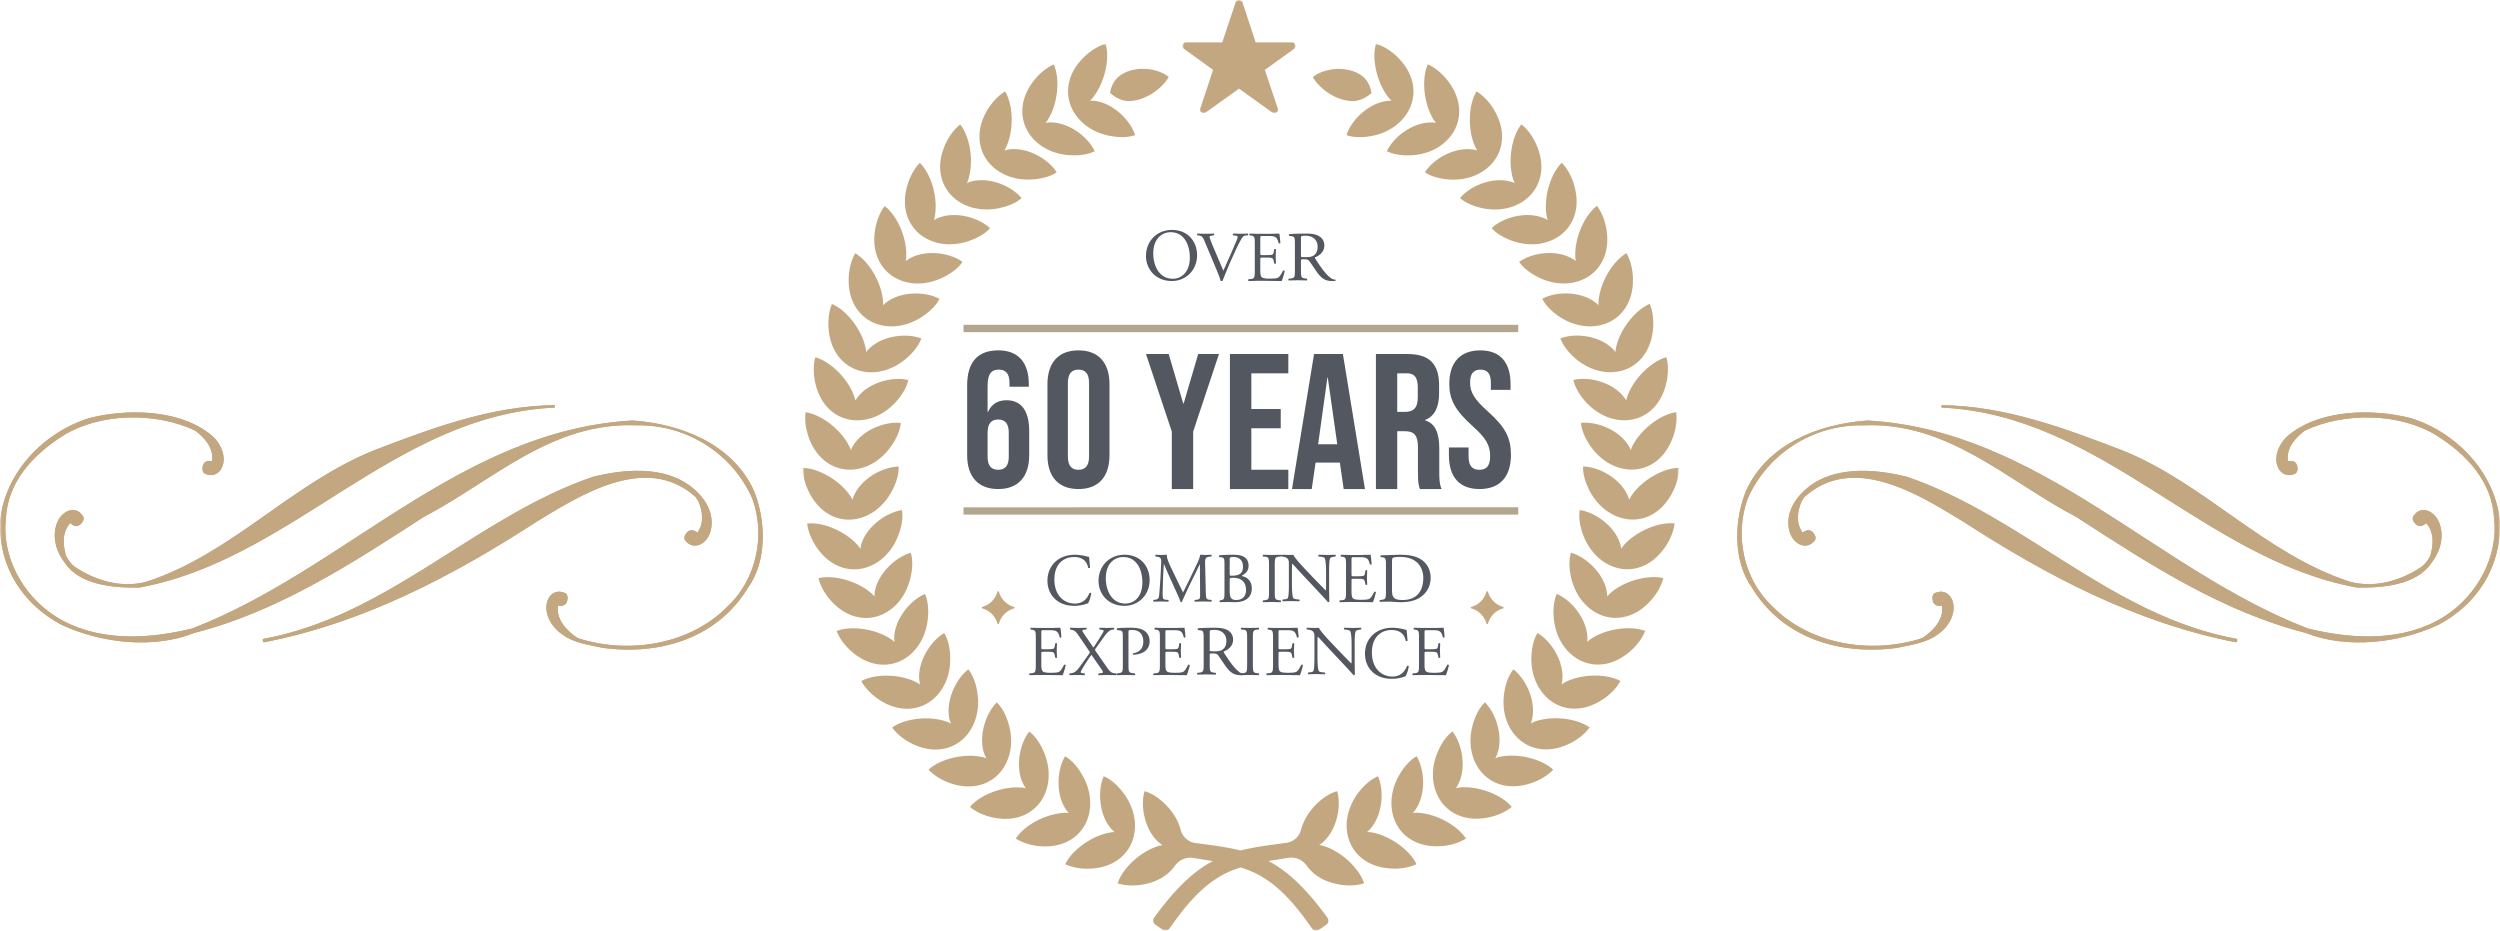 <?xml version="1.0" encoding="UTF-8"?>
<svg xmlns="http://www.w3.org/2000/svg" xmlns:xlink="http://www.w3.org/1999/xlink" xmlns:v="https://vecta.io/nano" width="685" height="255">
  <style><![CDATA[.B{mask:url(#F)}.C{fill:#c3a780}]]></style>
  <defs>
    <path id="A" d="M0 0h240v243H0z"></path>
    <path id="B" d="M0 0h31v31H0z"></path>
    <path id="C" d="M0 255h685V0H0z"></path>
  </defs>
  <g fill="none" fill-rule="evenodd">
    <g transform="translate(220 12)">
      <mask id="D" fill="#fff">
        <use xlink:href="#A"></use>
      </mask>
      <path d="M139.707 9.143c2.145 3.597 6.865 6.627 11.076 6.54 1.809-.051 3.548-.899 5.013-2.201-.305-1.952-1.233-3.747-2.82-4.848-3.736-2.629-10.056-2.142-13.269.51m-39.466-.036c-3.212-2.649-9.537-3.135-13.26-.47-1.587 1.097-2.515 2.895-2.829 4.814 1.478 1.336 3.212 2.182 5.026 2.232 4.198.049 8.918-2.979 11.063-6.577m-9.224 15.907c-1.822.673-4.211.717-6.669.256-4.865-.846-8.744-3.628-10.606-7.473-1.844-3.805-1.53-8.772 2.341-13.184C78.01 2.428 80.538.709 82.922.004c1.282 4.254-.366 10.905-3.487 14.748-.222.327-.506.601-.798.841.397-.005.78-.008 1.151.034 5 .506 9.886 5.168 11.229 9.386M79.95 29.419c-1.87-4.022-7.275-8.018-12.336-7.873-.37.004-.754.059-1.142.116.262-.278.501-.585.68-.94 2.646-4.218 3.387-11.025 1.582-15.068-2.275 1-4.568 3.024-6.194 5.444-3.282 4.862-2.956 9.835-.645 13.374 2.332 3.576 6.534 5.836 11.468 6.056 2.498.136 4.869-.209 6.586-1.109m-10.422 5.788c-2.367-3.749-8.234-7.024-13.238-6.239-.366.051-.741.155-1.116.26.222-.307.423-.645.549-1.017 2.097-4.521 1.97-11.365-.336-15.147-2.132 1.283-4.145 3.577-5.453 6.185-2.637 5.235-1.687 10.131 1.055 13.346 2.764 3.252 7.214 4.96 12.14 4.553 2.493-.188 4.804-.83 6.399-1.941m-9.616 7.07c-1.438 1.304-3.631 2.212-6.103 2.738-4.838 1.027-9.468-.102-12.619-2.979-3.121-2.846-4.682-7.581-2.724-13.105.994-2.785 2.676-5.283 4.625-6.825 2.768 3.461 3.757 10.231 2.249 14.98-.083.386-.244.747-.423 1.082.362-.154.719-.305 1.076-.401 4.86-1.412 11.094 1.094 13.918 4.511m-8.653 8.235c-1.264 1.478-3.322 2.656-5.71 3.487-4.669 1.629-9.398 1.093-12.89-1.361-3.457-2.426-5.601-6.93-4.35-12.657.636-2.885 1.987-5.578 3.731-7.353 3.173 3.083 5.008 9.676 4.11 14.577-.035.394-.144.771-.283 1.124a7.87 7.87 0 0 1 1.02-.532c4.647-2.013 11.142-.317 14.372 2.716m-7.528 9.236c-3.6-2.575-10.261-3.437-14.62-.851-.323.184-.632.419-.942.658a4.22 4.22 0 0 0 .14-1.149c.274-4.976-2.376-11.285-5.915-13.943-1.504 1.981-2.507 4.825-2.777 7.771-.519 5.843 2.179 10.039 5.911 12.006 3.775 1.993 8.53 1.919 12.964-.285 2.262-1.126 4.15-2.557 5.239-4.206m-6.32 10.137c-.872 1.771-2.559 3.43-4.664 4.834-4.115 2.746-8.818 3.427-12.815 1.934-3.949-1.476-7.171-5.295-7.384-11.156-.105-2.956.519-5.91 1.787-8.1 3.827 2.222 7.253 8.143 7.611 13.113.061.388.057.782.009 1.16.279-.276.554-.552.854-.774 3.993-3.121 10.706-3.109 14.603-1.011m-4.974 10.849c-4.128-1.582-10.797-.739-14.359 2.87-.275.258-.51.565-.75.875-.004-.381-.048-.774-.157-1.148-.989-4.885-5.135-10.321-9.215-12.037-.972 2.294-1.22 5.349-.745 8.266.967 5.788 4.638 9.165 8.748 10.122 4.15.97 8.735-.307 12.467-3.558 1.909-1.662 3.37-3.554 4.01-5.389M28.88 92.125c-.405 1.902-1.595 3.972-3.291 5.86-3.274 3.707-7.681 5.556-11.909 5.125-4.207-.428-8.256-3.3-9.965-8.918-.837-2.829-.989-5.894-.318-8.294 4.28 1.184 9.067 6.04 10.679 10.76.161.359.24.739.296 1.116.192-.338.406-.671.632-.96 3.064-4.037 9.581-5.726 13.875-4.689m-2.084 11.761c-4.376-.481-10.649 2.027-13.16 6.418-.192.32-.353.676-.506 1.037-.1-.367-.231-.736-.436-1.072-2.214-4.479-7.558-8.682-11.961-9.309-.344 2.469.183 5.478 1.364 8.138 2.406 5.347 6.787 7.688 11.002 7.586 4.263-.102 8.395-2.49 11.176-6.589 1.443-2.063 2.385-4.267 2.519-6.21m-.571 11.956c.096 1.951-.567 4.263-1.726 6.481-2.258 4.413-6.054 7.3-10.265 7.935-4.176.636-8.822-1.14-11.865-6.146-1.517-2.489-2.41-5.41-2.367-7.896 4.42.068 10.291 3.562 13.02 7.732.235.308.419.66.562 1.007.105-.372.218-.752.375-1.09 1.975-4.671 7.842-7.949 12.266-8.023m.911 11.932c-4.359.625-9.803 4.621-11.159 9.467a14.03 14.03 0 0 0-.227 1.165c-.183-.332-.405-.653-.693-.966-3.243-3.749-9.472-6.483-13.888-5.995.27 2.48 1.539 5.266 3.348 7.549 3.662 4.586 8.478 5.753 12.541 4.591 4.097-1.169 7.515-4.518 9.18-9.175.889-2.351 1.238-4.717.898-6.636m2.419 11.698c.588 1.851.51 4.252-.052 6.692-1.081 4.835-4.015 8.589-7.938 10.271-3.875 1.672-8.823 1.136-13.025-2.947-2.101-2.028-3.688-4.641-4.276-7.057 4.298-1.047 10.85.863 14.529 4.171.327.269.588.562.82.865.009-.389.022-.78.07-1.182.745-4.988 5.61-9.631 9.873-10.813m3.88 11.285c-4.08 1.72-8.308 6.948-8.417 11.989-.004.411.039.793.078 1.184-.266-.273-.567-.522-.92-.754-4.062-2.816-10.81-3.865-14.938-2.281.885 2.329 2.798 4.711 5.139 6.452 4.681 3.52 9.664 3.413 13.295 1.261 3.675-2.17 6.103-6.264 6.565-11.204.249-2.495.009-4.881-.802-6.647m5.283 10.708c1.024 1.652 1.578 3.981 1.643 6.491.179 4.956-1.731 9.334-5.091 11.95-3.339 2.598-8.256 3.325-13.351.441-2.533-1.435-4.751-3.546-5.915-5.744 3.901-2.104 10.719-1.914 15.108.356.384.184.706.402 1.011.632-.096-.374-.179-.756-.227-1.162-.541-5.012 3.003-10.743 6.822-12.963m6.6 9.952c-3.505 2.685-6.303 8.829-5.131 13.726a12.49 12.49 0 0 0 .366 1.13c-.322-.194-.667-.371-1.072-.505-4.647-1.691-11.429-1.018-15.034 1.567 1.434 2.034 3.901 3.839 6.586 4.944 5.423 2.211 10.204.874 13.186-2.124 3.007-3.02 4.359-7.612 3.553-12.502-.375-2.488-1.229-4.726-2.454-6.236m7.807 9.043c-3.134 3.105-5.139 9.561-3.361 14.268a13.43 13.43 0 0 0 .505 1.073 4.66 4.66 0 0 0-1.129-.367c-4.83-1.086-11.46.435-14.716 3.457 1.683 1.829 4.35 3.317 7.153 4.073 5.667 1.501 10.231-.421 12.82-3.775 2.598-3.374 3.365-8.108 1.949-12.854-.689-2.416-1.809-4.534-3.221-5.873m8.884 7.988c1.574 1.138 2.947 3.103 3.928 5.419 2.005 4.518 1.844 9.312-.314 12.987-2.136 3.658-6.425 6.146-12.231 5.373-2.882-.393-5.71-1.538-7.62-3.135 2.855-3.413 9.241-5.748 14.167-5.288.427.022.806.105 1.138.194-.188-.304-.405-.629-.606-.981-2.363-4.435-1.181-11.099 1.539-14.569m9.812 6.786c-2.262 3.8-2.585 10.536.318 14.652.24.326.466.599.728.891-.375-.063-.728-.079-1.155-.048-4.943.157-10.993 3.308-13.386 7.042 2.092 1.344 5.043 2.128 7.955 2.148 5.859.039 9.803-2.995 11.456-6.885 1.674-3.933 1.22-8.69-1.338-12.926-1.268-2.161-2.873-3.942-4.577-4.875m10.588 5.48c1.805.71 3.618 2.277 5.157 4.248 3.064 3.891 4.128 8.53 2.973 12.642-1.142 4.07-4.677 7.603-10.483 8.3-2.894.363-5.924-.044-8.169-1.11 1.896-4.003 7.506-7.916 12.379-8.694.414-.081.776-.12 1.151-.105a12.78 12.78 0 0 1-.837-.784c-3.396-3.727-3.936-10.433-2.171-14.497M157.025 0c2.389.703 4.917 2.42 6.835 4.64 3.871 4.407 4.185 9.377 2.341 13.185-1.857 3.844-5.736 6.627-10.601 7.478-2.445.426-4.838.385-6.656-.288 1.338-4.22 6.212-8.848 11.211-9.358.384-.075.776-.072 1.155-.035-.283-.271-.562-.546-.798-.841-3.121-3.841-4.76-10.525-3.487-14.78m14.197 5.644c-1.809 4.043-1.077 10.884 1.569 15.1.196.322.436.632.684.937-.37-.086-.758-.141-1.146-.113-5.061-.141-10.444 3.826-12.314 7.848 1.718.9 4.089 1.241 6.569 1.138 4.934-.225 9.132-2.487 11.464-6.065 2.31-3.538 2.633-8.514-.645-13.372-1.613-2.453-3.906-4.474-6.181-5.473m13.352 7.403c-2.306 3.786-2.45 10.661-.353 15.18.148.344.353.679.549 1.015-.353-.132-.728-.236-1.116-.259-5.004-.781-10.845 2.468-13.212 6.215 1.591 1.111 3.906 1.753 6.377 1.971 4.926.402 9.376-1.307 12.14-4.562 2.738-3.216 3.688-8.113 1.046-13.345-1.282-2.641-3.3-4.93-5.431-6.215m12.296 9.039c1.953 1.541 3.635 4.04 4.607 6.85 1.957 5.522.401 10.259-2.72 13.104-3.151 2.881-7.777 4.011-12.619 2.99-2.445-.551-4.638-1.459-6.076-2.763 2.82-3.419 9.032-5.899 13.892-4.491.384.07.745.221 1.077.398-.157-.359-.314-.719-.423-1.079-1.508-4.748-.497-11.546 2.262-15.008m11.063 10.517c1.743 1.774 3.095 4.467 3.705 7.378 1.251 5.724-.894 10.227-4.346 12.657-3.491 2.458-8.221 2.993-12.894 1.37-2.358-.855-4.416-2.034-5.68-3.509 3.226-3.036 9.694-4.712 14.345-2.702a3.82 3.82 0 0 1 1.02.532c-.113-.376-.222-.751-.288-1.122-.898-4.902.959-11.519 4.137-14.604m9.629 11.8c-3.518 2.693-6.194 9.024-5.919 13.995.017.379.074.766.139 1.152-.279-.255-.588-.49-.942-.658-4.359-2.581-10.989-1.736-14.572.864 1.072 1.626 2.96 3.052 5.192 4.198 4.433 2.203 9.189 2.273 12.959.277 3.736-1.97 6.434-6.166 5.911-12.007-.24-2.964-1.238-5.809-2.768-7.822m8.086 12.965c1.268 2.189 1.896 5.144 1.761 8.116-.213 5.86-3.435 9.679-7.384 11.157-3.997 1.494-8.7.816-12.824-1.929-2.066-1.417-3.753-3.075-4.629-4.848 3.897-2.098 10.579-2.093 14.577 1.024.331.206.606.482.854.771-.017-.391-.026-.785.009-1.158.353-4.97 3.81-10.908 7.637-13.133m6.381 13.899c-4.084 1.719-8.26 7.168-9.25 12.051-.074.366-.113.756-.148 1.147-.209-.319-.444-.627-.754-.873-3.561-3.605-10.196-4.46-14.324-2.879.636 1.835 2.101 3.73 3.975 5.399 3.731 3.249 8.317 4.525 12.467 3.554 4.111-.96 7.781-4.333 8.748-10.123.51-2.929.257-5.98-.715-8.276m4.564 14.604c.676 2.403.519 5.466-.349 8.303-1.709 5.613-5.754 8.489-9.965 8.918-4.228.431-8.635-1.416-11.913-5.12-1.656-1.894-2.851-3.966-3.252-5.865 4.289-1.037 10.775.658 13.836 4.69.266.285.475.62.641.963.083-.385.166-.764.292-1.119 1.613-4.717 6.434-9.584 10.71-10.769m2.672 15.063c-4.403.631-9.782 4.836-11.996 9.314-.17.335-.305.703-.436 1.072-.122-.359-.283-.719-.506-1.035-2.515-4.39-8.757-6.898-13.129-6.419.135 1.943 1.077 4.15 2.485 6.21 2.781 4.099 6.914 6.487 11.176 6.586 4.219.102 8.6-2.24 11.002-7.588 1.225-2.659 1.744-5.67 1.404-8.14m.732 15.258c.044 2.488-.846 5.409-2.406 7.893-3.038 5.01-7.68 6.784-11.861 6.15-4.206-.64-8.012-3.526-10.27-7.936-1.116-2.218-1.783-4.529-1.691-6.476 4.424.074 10.257 3.35 12.231 8.014.196.35.309.723.375 1.095.183-.348.362-.699.571-1.007 2.72-4.171 8.626-7.664 13.051-7.734m-1.168 15.232c-4.411-.489-10.675 2.242-13.923 5.991-.253.315-.475.64-.693.963a4.57 4.57 0 0 0-.227-1.167c-1.356-4.844-6.765-8.831-11.128-9.461-.34 1.919.017 4.285.863 6.631 1.674 4.652 5.087 8.004 9.18 9.175 4.063 1.16 8.884-.007 12.55-4.589 1.839-2.277 3.112-5.065 3.378-7.544m-3.091 14.989c-.593 2.416-2.179 5.03-4.311 7.049-4.206 4.081-9.158 4.617-13.033 2.945-3.915-1.687-6.857-5.441-7.934-10.276-.528-2.43-.606-4.831-.013-6.677 4.263 1.178 9.089 5.819 9.834 10.802a4.79 4.79 0 0 1 .074 1.182c.257-.293.519-.586.815-.867 3.679-3.308 10.265-5.205 14.568-4.158m-4.974 14.464c-4.137-1.584-10.915-.546-14.977 2.266-.318.247-.628.496-.92.754.07-.376.113-.758.078-1.184-.109-5.036-4.302-10.254-8.382-11.973-.811 1.765-1.051 4.151-.837 6.627.457 4.942 2.894 9.035 6.565 11.206 3.631 2.15 8.613 2.257 13.295-1.254 2.376-1.726 4.294-4.11 5.178-6.441m-6.774 13.708c-1.168 2.202-3.378 4.311-5.941 5.724-5.096 2.884-10.017 2.152-13.352-.444-3.361-2.617-5.27-6.994-5.096-11.952.096-2.486.654-4.818 1.674-6.47 3.823 2.222 7.332 7.938 6.796 12.946a4.22 4.22 0 0 1-.227 1.162c.331-.21.654-.428 1.002-.631 4.398-2.27 11.242-2.436 15.143-.336m-8.443 12.732c-3.609-2.585-10.414-3.275-15.06-1.589-.379.155-.728.332-1.077.503.166-.339.292-.714.366-1.127 1.168-4.898-1.596-11.019-5.105-13.704-1.22 1.51-2.075 3.749-2.48 6.21-.806 4.888.545 9.48 3.553 12.5 2.986 3.004 7.763 4.335 13.182 2.128 2.72-1.077 5.187-2.886 6.621-4.92m-9.978 11.56c-3.256-3.026-9.917-4.569-14.742-3.487-.397.105-.763.234-1.129.367.2-.326.375-.673.501-1.075 1.783-4.706-.196-11.135-3.334-14.239-1.412 1.337-2.533 3.461-3.243 5.847-1.417 4.741-.649 9.478 1.953 12.85 2.585 3.358 7.149 5.279 12.811 3.78 2.833-.73 5.497-2.218 7.184-4.042m-11.351 10.201c-1.905 1.597-4.734 2.738-7.637 3.105-5.806.769-10.095-1.719-12.236-5.375-2.153-3.679-2.319-8.467-.314-12.989 1.003-2.281 2.38-4.25 3.949-5.388 2.72 3.472 3.88 10.105 1.517 14.543-.179.382-.397.706-.606.981.349-.063.733-.146 1.138-.197 4.926-.465 11.338 1.905 14.189 5.32m-12.554 8.68c-2.393-3.734-8.461-6.919-13.4-7.073a12.63 12.63 0 0 0-1.159.046c.283-.26.51-.537.732-.889 2.894-4.117 2.598-10.822.327-14.626-1.704.933-3.304 2.718-4.594 4.846-2.55 4.239-3.003 8.995-1.334 12.924 1.656 3.894 5.601 6.924 11.46 6.885 2.929.015 5.872-.769 7.968-2.113m-13.556 7.022c-2.249 1.071-5.274 1.475-8.182 1.077-5.806-.695-9.341-4.226-10.483-8.294-1.159-4.116-.096-8.757 2.964-12.651 1.552-1.934 3.37-3.502 5.17-4.213 1.77 4.069 1.212 10.739-2.18 14.464-.266.328-.527.566-.837.789.388.015.75.055 1.151.103 4.873.776 10.501 4.722 12.397 8.724m-74.513-19.988c-1.229 4.252.157 10.848 4.006 14.095.31.254.597.472.928.68-.379.042-.728.109-1.129.245-4.738 1.407-9.795 5.991-11.168 10.212 2.362.787 5.418.774 8.243.055 3.391-.848 5.889-2.655 7.428-4.831 1.19-1.674 3.112-2.486 5.126-2.154l5.244.848-.615.343c-3.256 1.835-6.094 4.256-8.591 6.85-2.506 2.604-4.721 5.397-6.791 8.252-.218.299-.314.64-.279 1.027.07.408.257.714.554.922l1.011.706 1.016.699c.327.232.68.301 1.051.212s.641-.291.846-.579c3.831-5.506 8.077-10.798 13.517-14.067 1.835-1.13 3.827-1.969 5.928-2.633 2.14.669 4.18 1.523 6.055 2.679 5.431 3.266 9.681 8.545 13.517 14.049.205.284.48.487.85.572.401.068.75-.002 1.046-.21l1.016-.704 1.011-.706a1.22 1.22 0 0 0 .554-.922c.039-.391-.065-.73-.283-1.031-2.075-2.847-4.289-5.633-6.796-8.233-2.502-2.594-5.335-5.006-8.583-6.843-.24-.14-.488-.273-.732-.404l5.379-.872c2.014-.328 3.941.516 5.131 2.194 1.539 2.172 4.037 3.946 7.428 4.789 2.829.758 5.885.765 8.252-.02-1.377-4.221-6.447-8.838-11.181-10.243-.401-.103-.745-.168-1.133-.243.336-.177.623-.396.933-.684 3.84-3.245 5.239-9.81 4.006-14.064-1.875.489-3.88 1.785-5.662 3.52-2.132 2.082-3.566 4.523-4.246 7.073-.527 1.973-2.114 3.319-4.119 3.577-3.404.461-6.857.872-10.366 1.601-.693.14-1.395.301-2.092.481-.641-.16-1.282-.308-1.918-.441-3.509-.728-6.957-1.136-10.361-1.597a4.85 4.85 0 0 1-4.119-3.612c-.676-2.552-2.118-4.958-4.25-7.038-1.778-1.77-3.784-3.068-5.658-3.55" mask="url(#D)" class="C"></path>
    </g>
    <g transform="translate(324)">
      <mask id="E" fill="#fff">
        <use xlink:href="#B"></use>
      </mask>
      <path d="M5.818 31c-.233 0-.41-.058-.586-.175-.343-.236-.462-.702-.343-1.11l3.495-10.567L.391 13.37c-.348-.234-.462-.643-.348-1.054a1 1 0 0 1 .933-.7h9.917L14.569.642c.119-.351.528-.642.933-.642s.757.291.933.642l3.618 10.974h9.975c.409 0 .762.293.933.7a1 1 0 0 1-.348 1.054l-8.051 5.779 3.557 10.567c.119.407-.057.874-.352 1.11-.172.117-.405.175-.581.175a.98.98 0 0 1-.581-.175l-9.103-6.539-9.16 6.539c-.119.117-.348.175-.524.175" mask="url(#E)" class="C"></path>
    </g>
    <path d="M273.714 162.163c.551 1.992 2.129 3.571 4.123 4.125.097.027.163.112.163.212a.22.22 0 0 1-.163.213 5.94 5.94 0 0 0-4.123 4.126c-.028.097-.113.161-.215.161s-.184-.065-.213-.161a5.95 5.95 0 0 0-4.123-4.126.22.22 0 0 1-.163-.213c0-.1.066-.185.163-.212a5.96 5.96 0 0 0 4.123-4.125c.028-.097.111-.163.213-.163s.187.066.215.163" class="C"></path>
    <path d="M276.401 125.133v-6.544c0-2.481-.967-3.642-2.901-3.642s-2.901 1.161-2.901 3.642v6.544c0 2.428.967 3.589 2.901 3.589s2.901-1.161 2.901-3.589M265 124.711v-19.106c0-6.228 2.748-9.606 8.551-9.606 5.497 0 8.347 3.378 8.347 9.289v.686h-5.293v-1.055c0-2.639-1.12-3.642-2.901-3.642-1.985 0-3.105 1.003-3.105 4.539v7.072h.102c.967-2.111 2.596-3.219 5.09-3.219 4.123 0 6.21 3.008 6.21 8.444v6.597c0 5.911-3.003 9.289-8.5 9.289s-8.5-3.378-8.5-9.289m33.4.371V104.92c0-2.639-1.12-3.642-2.901-3.642s-2.901 1.003-2.901 3.642v20.161c0 2.639 1.12 3.642 2.901 3.642s2.901-1.003 2.901-3.642m-11.401-.37v-19.422c0-5.911 3.003-9.289 8.5-9.289s8.5 3.378 8.5 9.289v19.422c0 5.911-3.003 9.289-8.5 9.289s-8.5-3.378-8.5-9.289m34.074-6.462L314 97h6.223l3.989 13.584h.106L328.309 97H334l-7.074 21.249V134h-5.851zM337 97h16v5.286h-10.133v9.779h8.053v5.286h-8.053v11.364H353V134h-16zm29.414 24.737l-2.599-18.289h-.106l-2.546 18.289h5.252zM360.048 97h7.904L374 134h-5.836l-1.061-7.347v.106h-6.631L359.411 134H354l6.048-37zm24.917 15.857c2.177 0 3.504-.951 3.504-3.911v-2.854c0-2.643-.903-3.806-2.974-3.806h-2.655v10.571h2.124zM377 97h8.655c6.053 0 8.655 2.801 8.655 8.51v2.273c0 3.806-1.221 6.237-3.823 7.294v.106c2.92.899 3.876 3.647 3.876 7.823v6.502c0 1.797.053 3.118.637 4.493h-5.947c-.318-.951-.531-1.533-.531-4.546v-6.766c0-3.436-1.009-4.546-3.664-4.546h-2.018V134H377V97zm20 27.711V122.6h5.39v2.534c0 2.639 1.14 3.589 2.954 3.589s2.954-.95 2.954-3.695c0-3.061-1.14-5.014-4.872-8.339-4.768-4.275-6.323-7.283-6.323-11.506 0-5.806 2.954-9.183 8.5-9.183s8.292 3.378 8.292 9.289v1.531h-5.39v-1.9c0-2.639-1.037-3.642-2.85-3.642s-2.851 1.003-2.851 3.536c0 2.692 1.192 4.644 4.924 7.969 4.768 4.275 6.271 7.231 6.271 11.822 0 6.017-3.006 9.394-8.604 9.394S397 130.622 397 124.711" fill="#535860"></path>
    <mask id="F" fill="#fff">
      <use xlink:href="#C"></use>
    </mask>
    <path d="M264 91h152v-2H264zm0 50h152v-2H264z" fill="#b3a58e" class="B"></path>
    <g fill="#535860" class="B">
      <path d="M326.009 70.566c0-3.338-1.454-6.939-5.257-6.939-2.071 0-4.76 1.436-4.76 5.867 0 2.994 1.434 6.879 5.357 6.879 2.39 0 4.66-1.821 4.66-5.806M314 70.142c0-4.046 2.987-7.142 7.09-7.142 4.6 0 6.91 3.379 6.91 6.939 0 4.087-3.067 7.061-6.91 7.061-4.421 0-7.09-3.217-7.09-6.858m16.053-4.055c-.455-1.072-.752-1.474-1.603-1.57l-.356-.038c-.139-.115-.119-.383.039-.479l2.059.057 2.395-.057a.33.33 0 0 1 .039.479l-.297.038c-.752.096-.911.211-.93.364.04.191.376 1.225.99 2.68l2.811 6.605 1.9-4.25 1.841-4.289c.158-.402.178-.613.178-.747s-.198-.287-.891-.364l-.356-.038a.33.33 0 0 1 .04-.479l2.059.057 1.92-.057c.139.077.139.383.04.479l-.594.038c-.475.038-.772.268-1.029.67-.554.9-1.326 2.451-2.217 4.404l-1.069 2.355-2.059 4.997a.41.41 0 0 1-.218.058c-.099 0-.198-.019-.297-.058-.218-.804-.574-1.742-.911-2.546l-3.484-8.309z"></path>
      <path d="M343.811 66.987c0-2.03-.037-2.323-1.12-2.459l-.294-.039c-.11-.078-.073-.429.037-.488l2.167.059h3.452l2.479-.059c.11.332.22 1.737.294 2.596-.073.117-.367.156-.459.039-.275-.917-.441-1.601-1.395-1.854-.386-.098-.973-.117-1.781-.117h-1.322c-.551 0-.551.039-.551.781v3.904c0 .547.055.547.606.547h1.065c.771 0 1.34-.039 1.561-.117s.349-.195.441-.683l.147-.8c.092-.117.404-.117.477.019l-.073 1.972.073 1.874c-.073.137-.385.137-.477.02l-.165-.761c-.073-.351-.202-.644-.569-.742-.257-.078-.698-.097-1.414-.097h-1.065c-.551 0-.606.019-.606.527v2.752c0 1.035.055 1.698.349 2.03.22.234.606.449 2.222.449 1.414 0 1.946-.078 2.35-.293.331-.195.826-.878 1.304-1.893a.33.33 0 0 1 .459.137c-.128.683-.587 2.186-.826 2.713l-4.921-.059H344.6l-2.497.059c-.11-.059-.147-.371-.037-.488l.606-.059c1.047-.098 1.138-.39 1.138-2.44V66.99zm12.65 2.742c0 .347 0 .559.061.636.061.058.365.096 1.399.096.73 0 1.501-.077 2.089-.501.548-.405 1.014-1.08 1.014-2.392 0-1.524-.994-2.97-3.245-2.97-1.257 0-1.318.077-1.318.617v4.513zm-1.663-2.758c0-1.832-.061-2.16-.893-2.257l-.649-.077c-.142-.096-.142-.405.021-.482 1.136-.096 2.535-.154 4.523-.154 1.258 0 2.454.096 3.387.579.974.482 1.684 1.35 1.684 2.7 0 1.832-1.521 2.835-2.535 3.221-.101.116 0 .309.101.463 1.623 2.488 2.698 4.031 4.077 5.131.345.289.852.501 1.4.54.101.039.122.193.02.27-.183.058-.507.096-.893.096-1.724 0-2.759-.482-4.199-2.43l-1.988-2.912c-.304-.424-.629-.617-1.44-.617-.913 0-.953.019-.953.424v2.43c0 2.025.041 2.257 1.217 2.411l.426.058c.122.096.081.424-.04.482l-2.414-.058-2.535.058c-.122-.058-.162-.347-.041-.482l.507-.058c1.176-.135 1.217-.386 1.217-2.411V66.97zm-65.406 86.749c1.386-1.153 3.152-1.72 5.127-1.72a13.81 13.81 0 0 1 3.361.486c.228.061.361.101.532.081l.266 2.974c-.095.142-.38.162-.513.04-.285-1.376-1.139-2.954-3.892-2.954-2.905 0-5.373 1.962-5.373 6.15 0 4.248 2.525 6.595 5.639 6.595 2.449 0 3.532-1.699 3.968-2.893.133-.101.418-.061.494.081-.133 1.052-.627 2.387-.911 2.772a3.62 3.62 0 0 0-.664.202c-.418.162-1.785.466-3 .466-1.709 0-3.342-.364-4.728-1.356-1.519-1.113-2.696-2.954-2.696-5.564 0-2.246.949-4.168 2.392-5.361m23.615 5.847c0-3.338-1.454-6.939-5.257-6.939-2.071 0-4.76 1.436-4.76 5.867 0 2.994 1.434 6.878 5.357 6.878 2.39 0 4.66-1.821 4.66-5.806M301 159.141c0-4.046 2.987-7.141 7.09-7.141 4.6 0 6.91 3.379 6.91 6.939 0 4.086-3.067 7.061-6.91 7.061-4.421 0-7.09-3.217-7.09-6.859m21.843.508l1.295 2.646h.038l1.445-2.898 1.764-3.689c.845-1.758 1.389-2.82 1.426-3.709l1.407.058 1.67-.058c.113.077.113.406.019.483l-.394.039c-1.182.116-1.333.483-1.314 1.835l.206 8.402c.056.966.038 1.487.92 1.565l.6.058c.113.116.094.406-.037.483l-2.215-.058-2.271.058a.37.37 0 0 1-.038-.483l.544-.058c.919-.097.919-.406.919-1.642l-.056-8.055h-.037c-.131.213-.845 1.758-1.22 2.511l-1.67 3.38-2.027 4.404c-.038.058-.113.077-.188.077-.037 0-.131-.02-.169-.077-.319-1.024-1.22-2.917-1.651-3.863l-1.689-3.728-1.201-2.782h-.037l-.188 3.438-.131 4.539c0 1.429.113 1.738.844 1.796l.713.058c.131.116.113.425-.019.483l-2.083-.058-1.914.058c-.113-.097-.15-.386-.038-.483l.413-.058c.788-.116 1.051-.232 1.164-1.584l.319-4.25.206-4.307c.038-1.217-.113-1.507-1.257-1.661l-.3-.039c-.094-.116-.075-.406.075-.483l1.482.058 1.558-.058c-.075.754.394 1.951.976 3.187l2.139 4.462zm14.093 2.072c0 .703.035 1.698.366 2.127.331.449.854.547 1.377.547 1.551 0 2.735-.781 2.735-2.733 0-1.542-.697-3.338-3.467-3.338-.941 0-1.011.117-1.011.508v2.889zm0-4.529c0 .547.017.586.906.547 1.777-.078 2.735-.664 2.735-2.498 0-1.913-1.272-2.635-2.596-2.635-.383 0-.645.039-.801.117-.174.059-.244.156-.244.508v3.962zm-1.429-2.596c0-1.444-.07-1.815-.854-1.894l-.557-.058c-.14-.117-.122-.41.017-.488.941-.097 2.126-.156 3.746-.156 1.098 0 2.143.098 2.927.546.749.41 1.324 1.191 1.324 2.44 0 1.405-.732 2.128-1.777 2.674 0 .195.139.254.331.293.941.195 2.335 1.171 2.335 3.26 0 2.264-1.498 3.787-4.635 3.787-.505 0-1.359-.059-2.091-.059l-2.004.059c-.104-.059-.139-.371-.035-.488l.314-.059c.923-.176.958-.39.958-2.44v-7.417zm12.208.43c0-2.069-.039-2.401-1.167-2.499l-.479-.039c-.115-.078-.077-.429.038-.488l2.411.059 2.373-.059c.115.059.153.41.038.488l-.478.039c-1.129.098-1.168.429-1.168 2.499v6.949c0 2.069.039 2.342 1.168 2.479l.478.059c.115.078.077.429-.038.488l-2.373-.059-2.411.059c-.115-.059-.153-.371-.038-.488l.479-.059c1.129-.137 1.167-.41 1.167-2.479v-6.949z"></path>
      <path d="M364.177 161.439l.061 3.35c-.041.115-.163.211-.388.211-.245-.325-.837-.996-2.614-2.891l-4.737-5.054-2.369-2.585h-.041c-.082.23-.102.67-.102 1.244v4.174c0 .9.02 3.389.367 3.963.123.211.531.325 1.041.364l.633.057c.123.153.102.383-.041.479l-2.389-.058-2.124.058c-.143-.096-.163-.364-.041-.479l.551-.057c.47-.058.796-.172.899-.383.286-.689.265-3.025.265-3.944v-5.533c0-.536-.02-.938-.449-1.378-.286-.268-.776-.402-1.266-.46l-.347-.038c-.122-.115-.122-.402.041-.479l2.307.058a7.02 7.02 0 0 0 .94-.058c.408.977 2.818 3.504 3.492 4.212l1.981 2.087 3.369 3.465h.041c.082-.096.082-.402.082-.804v-4.097c0-.9-.02-3.389-.408-3.963-.123-.172-.449-.287-1.266-.383l-.347-.038c-.143-.115-.123-.421.041-.479l2.41.058 2.103-.058c.164.096.164.364.041.479l-.286.038c-.653.096-1.062.249-1.144.402-.347.689-.306 3.063-.306 3.944v4.576zm4.634-6.452c0-2.03-.037-2.323-1.12-2.459l-.294-.039c-.11-.078-.073-.429.037-.488l2.167.059h3.452l2.479-.059c.11.332.22 1.737.294 2.596-.073.117-.367.156-.459.039-.275-.918-.441-1.601-1.395-1.854-.386-.098-.973-.117-1.781-.117h-1.322c-.551 0-.551.039-.551.781v3.904c0 .546.055.546.606.546h1.065c.771 0 1.34-.039 1.561-.117s.349-.195.441-.683l.147-.8c.092-.117.404-.117.477.02l-.073 1.972.073 1.874c-.073.137-.385.137-.477.02l-.165-.761c-.073-.351-.202-.644-.569-.742-.257-.078-.698-.098-1.414-.098h-1.065c-.551 0-.606.02-.606.527v2.752c0 1.035.055 1.698.349 2.03.22.234.606.449 2.222.449 1.414 0 1.946-.078 2.35-.293.33-.195.826-.878 1.304-1.893a.33.33 0 0 1 .459.137 17.78 17.78 0 0 1-.826 2.713l-4.921-.059H369.6l-2.497.059c-.11-.059-.147-.371-.037-.488l.606-.059c1.047-.098 1.138-.39 1.138-2.44v-7.027zm12.597 6.506c0 1.027.061 1.647.404 2.112.445.601 1.213.794 2.486.794 3.921 0 5.68-2.46 5.68-6.064 0-2.131-1.071-5.735-6.367-5.735-1.193 0-1.839.155-2.001.271s-.202.6-.202 1.473v7.149zm-1.657-6.917c0-1.356-.101-1.763-.95-1.879l-.445-.058c-.162-.097-.182-.407.02-.484l5.073-.155c1.698 0 3.133.116 4.447.581 2.729.949 4.103 3.158 4.103 5.715 0 2.46-1.233 4.572-3.537 5.773-1.314.678-2.971.93-4.528.93-1.294 0-2.587-.155-3.295-.155l-2.527.058c-.121-.058-.162-.368-.04-.484l.465-.058c1.172-.155 1.213-.387 1.213-2.422v-7.362zm-95.94 20.411c0-2.03-.037-2.323-1.12-2.459l-.294-.039c-.11-.078-.073-.429.037-.488l2.167.059h3.452l2.479-.059c.11.332.22 1.737.294 2.596-.073.117-.367.156-.459.039-.275-.918-.441-1.601-1.396-1.854-.386-.098-.973-.117-1.781-.117h-1.322c-.551 0-.551.039-.551.781v3.904c0 .546.055.546.606.546h1.065c.771 0 1.34-.039 1.561-.117s.349-.195.441-.683l.147-.8c.092-.117.404-.117.477.02l-.073 1.972.073 1.874c-.073.137-.386.137-.477.02l-.165-.761c-.073-.351-.202-.644-.569-.742-.257-.078-.698-.098-1.414-.098h-1.065c-.551 0-.606.02-.606.527v2.752c0 1.035.055 1.698.349 2.03.22.234.606.449 2.222.449 1.414 0 1.946-.078 2.35-.293.331-.195.826-.878 1.304-1.893a.33.33 0 0 1 .459.137 17.78 17.78 0 0 1-.826 2.713l-4.921-.059H284.6l-2.497.059c-.11-.059-.147-.371-.037-.488l.606-.059c1.047-.098 1.138-.39 1.138-2.44v-7.027zm22.098 9.525a.35.35 0 0 1-.019.488l-2.4-.059-2.458.059c-.114-.117-.133-.371-.038-.488l.553-.059c.438-.039.648-.117.648-.254 0-.117-.038-.312-.419-.859l-2.724-3.923c-.514.664-1.924 2.791-2.686 4.158-.152.273-.248.488-.248.625 0 .117.171.215.553.254l.514.059c.133.117.095.39-.019.488l-2.058-.059-1.962.059c-.171-.078-.19-.371-.057-.488l.476-.059c1.029-.117 1.696-.956 2.267-1.737l2.591-3.591c.133-.195.171-.332.171-.39s-.076-.234-.229-.449l-2.858-4.197c-.629-.918-.991-1.308-1.657-1.464l-.61-.137c-.095-.117-.076-.429.038-.488l2.21.059 2.153-.059c.133.059.152.352.038.488l-.534.039c-.343.019-.572.137-.572.254 0 .176.191.508.572 1.074l2.439 3.572c.495-.625 2.21-3.397 2.553-3.982.152-.254.267-.508.267-.644 0-.098-.286-.215-.629-.254l-.495-.059c-.114-.137-.114-.41.038-.488l2.019.059 1.829-.059c.133.098.152.371.038.488l-.457.039c-.572.059-1.257.644-2.038 1.659l-2.477 3.455c-.114.176-.191.312-.191.371s.019.195.248.508l3.22 4.645c.648.918 1.143 1.23 1.734 1.288l.667.059z"></path>
      <path d="M309.204 182.013c0 2.05.038 2.303 1.246 2.44l.51.059c.113.098.076.429-.038.488l-2.454-.059-2.303.059c-.113-.059-.151-.371-.038-.488l.396-.059c1.095-.156 1.133-.39 1.133-2.44v-7.203c0-1.659-.038-1.991-.887-2.089l-.68-.078c-.132-.117-.113-.41.038-.488 1.001-.137 2.171-.156 3.738-.156s2.738.215 3.625.781c.868.566 1.51 1.581 1.51 2.928 0 1.796-1.076 2.693-1.888 3.104-.831.41-1.831.586-2.605.586-.132-.059-.132-.351-.019-.39 2.039-.39 2.775-1.581 2.775-3.279 0-1.893-1.076-3.123-3.04-3.123-1.001 0-1.02.078-1.02.703v8.706zm8.607-7.026c0-2.03-.037-2.323-1.12-2.459l-.294-.039c-.11-.078-.073-.429.037-.488l2.167.059h3.452l2.479-.059c.11.332.22 1.737.294 2.596-.073.117-.367.156-.459.039-.275-.918-.441-1.601-1.396-1.854-.386-.098-.973-.117-1.781-.117h-1.322c-.551 0-.551.039-.551.781v3.904c0 .546.055.546.606.546h1.065c.771 0 1.34-.039 1.561-.117s.349-.195.441-.683l.147-.8c.092-.117.404-.117.477.02l-.073 1.972.073 1.874c-.073.137-.386.137-.477.02l-.165-.761c-.073-.351-.202-.644-.569-.742-.257-.078-.698-.098-1.414-.098h-1.065c-.551 0-.606.02-.606.527v2.752c0 1.035.055 1.698.349 2.03.22.234.606.449 2.222.449 1.414 0 1.946-.078 2.35-.293.331-.195.826-.878 1.304-1.893a.33.33 0 0 1 .459.137 17.78 17.78 0 0 1-.826 2.713l-4.921-.059H318.6l-2.497.059c-.11-.059-.147-.371-.037-.488l.606-.059c1.047-.098 1.138-.39 1.138-2.44v-7.027zm13.65 2.741c0 .347 0 .559.061.637.061.058.365.096 1.4.096.73 0 1.501-.077 2.089-.501.548-.405 1.014-1.08 1.014-2.392 0-1.524-.994-2.97-3.245-2.97-1.258 0-1.318.077-1.318.617v4.513zm-1.663-2.758c0-1.832-.061-2.16-.893-2.257l-.649-.077c-.142-.096-.142-.405.02-.482 1.136-.096 2.535-.154 4.523-.154 1.258 0 2.454.096 3.387.579.974.482 1.684 1.35 1.684 2.7 0 1.832-1.521 2.835-2.535 3.221-.101.116 0 .309.101.463 1.623 2.488 2.698 4.031 4.077 5.131.345.289.852.501 1.399.54.101.039.122.193.02.27-.183.058-.507.097-.892.097-1.724 0-2.759-.482-4.199-2.43l-1.988-2.912c-.304-.424-.629-.617-1.44-.617-.913 0-.953.019-.953.424v2.43c0 2.025.041 2.257 1.217 2.411l.426.058c.122.096.081.424-.04.482l-2.414-.058-2.535.058c-.122-.058-.162-.347-.041-.482l.507-.058c1.176-.135 1.217-.386 1.217-2.411v-6.924z"></path>
      <path d="M341.715 175.026c0-2.069-.038-2.401-1.167-2.499l-.478-.039c-.115-.078-.077-.429.038-.488l2.412.059 2.373-.059c.115.059.153.41.038.488l-.478.039c-1.129.098-1.167.429-1.167 2.499v6.949c0 2.069.038 2.342 1.167 2.479l.478.059c.115.078.077.429-.038.488l-2.373-.059-2.412.059c-.115-.059-.153-.371-.038-.488l.478-.059c1.129-.137 1.167-.41 1.167-2.479v-6.949zm7.096-.039c0-2.03-.037-2.323-1.12-2.459l-.294-.039c-.11-.078-.073-.429.037-.488l2.167.059h3.452l2.479-.059c.11.332.22 1.737.294 2.596-.073.117-.367.156-.459.039-.275-.918-.441-1.601-1.395-1.854-.386-.098-.973-.117-1.781-.117h-1.322c-.551 0-.551.039-.551.781v3.904c0 .546.055.546.606.546h1.065c.771 0 1.34-.039 1.561-.117s.349-.195.441-.683l.147-.8c.092-.117.404-.117.478.02l-.073 1.972.073 1.874c-.073.137-.386.137-.478.02l-.165-.761c-.073-.351-.202-.644-.569-.742-.257-.078-.698-.098-1.414-.098h-1.065c-.551 0-.606.02-.606.527v2.752c0 1.035.055 1.698.349 2.03.22.234.606.449 2.222.449 1.414 0 1.946-.078 2.35-.293.331-.195.826-.878 1.304-1.893a.33.33 0 0 1 .459.137 17.78 17.78 0 0 1-.826 2.713l-4.921-.059H349.6l-2.497.059c-.11-.059-.147-.371-.037-.488l.606-.059c1.047-.098 1.139-.39 1.139-2.44v-7.027zm22.366 6.452l.061 3.35c-.041.115-.163.211-.388.211-.245-.325-.837-.996-2.614-2.891l-4.738-5.054-2.369-2.585h-.041c-.082.23-.102.67-.102 1.244v4.174c0 .9.02 3.389.367 3.963.123.211.531.325 1.042.364l.633.057c.122.153.102.383-.041.479l-2.389-.058-2.124.058c-.143-.096-.163-.364-.041-.479l.551-.057c.47-.058.797-.172.899-.383.286-.689.265-3.025.265-3.944v-5.533c0-.536-.02-.938-.449-1.378-.286-.268-.776-.402-1.266-.46l-.347-.038c-.122-.115-.122-.402.041-.479l2.307.058c.327 0 .674-.019.939-.058.408.977 2.818 3.504 3.492 4.212l1.981 2.087 3.369 3.465h.041c.082-.096.082-.402.082-.804v-4.097c0-.9-.02-3.389-.408-3.963-.122-.172-.449-.287-1.266-.383l-.347-.038c-.143-.115-.122-.421.041-.479l2.41.058 2.103-.058c.164.096.164.364.041.479l-.286.038c-.653.096-1.062.249-1.144.402-.347.689-.306 3.063-.306 3.944v4.576zm5.216-7.719c1.386-1.153 3.152-1.72 5.126-1.72a13.81 13.81 0 0 1 3.361.486c.228.061.361.101.532.081l.266 2.974c-.095.142-.38.162-.513.04-.285-1.376-1.139-2.954-3.892-2.954-2.905 0-5.373 1.962-5.373 6.15 0 4.248 2.525 6.595 5.639 6.595 2.45 0 3.532-1.699 3.968-2.893.133-.101.418-.061.494.081-.133 1.052-.626 2.387-.911 2.772a3.62 3.62 0 0 0-.664.202c-.418.162-1.785.466-3 .466-1.709 0-3.342-.364-4.728-1.356-1.519-1.113-2.696-2.954-2.696-5.564 0-2.246.95-4.168 2.393-5.361m12.416 1.268c0-2.03-.037-2.323-1.12-2.459l-.294-.039c-.11-.078-.073-.429.037-.488l2.167.059h3.452l2.479-.059c.11.332.22 1.737.294 2.596-.073.117-.367.156-.459.039-.275-.918-.441-1.601-1.395-1.854-.386-.098-.974-.117-1.781-.117h-1.322c-.551 0-.551.039-.551.781v3.904c0 .546.055.546.606.546h1.065c.771 0 1.34-.039 1.561-.117s.349-.195.441-.683l.147-.8c.092-.117.404-.117.477.02l-.073 1.972.073 1.874c-.073.137-.385.137-.477.02l-.165-.761c-.073-.351-.202-.644-.569-.742-.257-.078-.698-.098-1.414-.098h-1.065c-.551 0-.606.02-.606.527v2.752c0 1.035.055 1.698.349 2.03.22.234.606.449 2.222.449 1.414 0 1.946-.078 2.35-.293.33-.195.826-.878 1.304-1.893a.33.33 0 0 1 .459.137c-.129.683-.587 2.186-.826 2.713l-4.921-.059H389.6l-2.497.059c-.11-.059-.147-.371-.037-.488l.606-.059c1.047-.098 1.138-.39 1.138-2.44v-7.027z"></path>
    </g>
    <g class="C B">
      <path d="M407.712 162.163c.553 1.992 2.131 3.571 4.125 4.125.097.027.163.112.163.212a.22.22 0 0 1-.163.213 5.95 5.95 0 0 0-4.125 4.126c-.026.097-.113.161-.213.161a.22.22 0 0 1-.213-.161 5.95 5.95 0 0 0-4.123-4.126c-.099-.027-.163-.112-.163-.213s.064-.185.163-.212c1.992-.554 3.57-2.133 4.123-4.125.029-.097.113-.163.213-.163a.22.22 0 0 1 .213.163m-304.993-38.865c-22.703 9.047-39.26 28.502-62.504 36.066-6.809 1.89-14.291-.274-19.9-4.197-.895-.679-1.654-1.777-2.219-2.882-.836-2.822-1.187-6.442 1.173-8.976 0 0 1.43 1.715 2.857.262 1.426-1.447.649-2.233-.129-3.022s-2.856-1.575-5.065.658c-1.937 1.959-3.47 7.359.827 12.997 4.139 6.174 13.492 6.913 20.454 6.782 41.939-7.701 69.719-47.281 113.788-49.311V111c-17.628.271-33.657 6.35-49.281 12.298m88.385 11.606c-7.195-7.31-18.97-6.666-28.631-4.254-32.078 10.976-56.096 38.212-90.452 44.427 0 .268-.134.655.269.923 27.241-5.282 51.664-18.111 74.749-33.055 12.343-7.529 30.205-18.807 43.589-6.733.325.533.544.886.751 1.162 1.065 2.622 1.686 5.947-.328 8.569 0 0-1.612-1.512-2.883.052-1.272 1.55-.411 2.241.449 2.922.864.69 3.025 1.235 4.995-1.174 1.751-2.156 2.694-7.727-2.508-12.84m15.406-.583c-5.913-12.733-19.899-18.166-33.201-19.098-47.195 2.655-79.195 41.103-120.732 57.003-12.505 3.053-26.218 3.578-37.11-3.178-9.539-5.965-15.057-16.972-13.844-27.041.538-10.078 7.529-17.5 15.729-22.671 10.099-6.222 25.297-6.482 36.13-1.335 2.432 1.814 5.203 4.732 4.599 8.381 0 0-2.143-.59-2.525 1.382s.705 2.179 1.795 2.386 3.26-.31 3.853-3.356c.332-1.697-.256-4.446-2.463-6.783-.057-.076-.141-.141-.214-.217-.379-.371-.813-.736-1.281-1.084l-.108-.091-.378-.257c-8.259-6.006-21.748-6.488-32.285-3.798-12.499 3.844-23.389 15.114-24.468 28.63-.268 12.33 6.322 22.402 16.804 27.976 10.757 5.033 25.143 6.754 36.438 2.252 22.856-5.833 42.886-18.827 62.917-31.817 18.824-9.809 34.958-26.112 58.35-25.055 13.711-.272 26.215 7.82 31.592 20.016 3.626 9.815 1.348 22.005-6.719 29.562-9.951 10.206-26.355 13.259-40.602 8.88-.258-.085-.507-.199-.753-.33-2.539-1.758-5.774-4.843-5.125-8.763 0 0 2.142.59 2.527-1.373.382-1.969-.705-2.173-1.795-2.381s-3.259.304-3.854 3.35c-.415 2.124.604 5.857 4.408 8.41 3.04 2.246 7.149 2.766 11.047 3.61 15.992 2.124 31.459-2.918 39.66-16.434 5.38-7.434 4.968-18.695 1.608-26.778"></path>
      <path d="M102.719 123.298c-22.703 9.047-39.26 28.502-62.504 36.066-6.809 1.89-14.291-.274-19.9-4.197-.895-.679-1.654-1.777-2.219-2.882-.836-2.822-1.187-6.442 1.173-8.976 0 0 1.43 1.715 2.857.262 1.426-1.447.649-2.233-.129-3.022s-2.856-1.575-5.065.658c-1.937 1.959-3.47 7.359.827 12.997 4.139 6.174 13.492 6.913 20.454 6.782 41.939-7.701 69.719-47.281 113.788-49.311V111c-17.628.271-33.657 6.35-49.281 12.298m88.385 11.606c-7.195-7.31-18.97-6.666-28.631-4.254-32.078 10.976-56.096 38.212-90.452 44.427 0 .268-.134.655.269.923 27.241-5.282 51.664-18.111 74.749-33.055 12.343-7.529 30.205-18.807 43.589-6.733.325.533.544.886.751 1.162 1.065 2.622 1.686 5.947-.328 8.569 0 0-1.612-1.512-2.883.052-1.272 1.55-.411 2.241.449 2.922.864.69 3.025 1.235 4.995-1.174 1.751-2.156 2.694-7.727-2.508-12.84m15.406-.583c-5.913-12.733-19.899-18.166-33.201-19.098-47.195 2.655-79.195 41.103-120.732 57.003-12.505 3.053-26.218 3.578-37.11-3.178-9.539-5.965-15.057-16.972-13.844-27.041.538-10.078 7.529-17.5 15.729-22.671 10.099-6.222 25.297-6.482 36.13-1.335 2.432 1.814 5.203 4.732 4.599 8.381 0 0-2.143-.59-2.525 1.382s.705 2.179 1.795 2.386 3.26-.31 3.853-3.356c.332-1.697-.256-4.446-2.463-6.783-.057-.076-.141-.141-.214-.217-.379-.371-.813-.736-1.281-1.084l-.108-.091-.378-.257c-8.259-6.006-21.748-6.488-32.285-3.798-12.499 3.844-23.389 15.114-24.468 28.63-.268 12.33 6.322 22.402 16.804 27.976 10.757 5.033 25.143 6.754 36.438 2.252 22.856-5.833 42.886-18.827 62.917-31.817 18.824-9.809 34.958-26.112 58.35-25.055 13.711-.272 26.215 7.82 31.592 20.016 3.626 9.815 1.348 22.005-6.719 29.562-9.951 10.206-26.355 13.259-40.602 8.88-.258-.085-.507-.199-.753-.33-2.539-1.758-5.774-4.843-5.125-8.763 0 0 2.142.59 2.527-1.373.382-1.969-.705-2.173-1.795-2.381s-3.259.304-3.854 3.35c-.415 2.124.604 5.857 4.408 8.41 3.04 2.246 7.149 2.766 11.047 3.61 15.992 2.124 31.459-2.918 39.66-16.434 5.38-7.434 4.968-18.695 1.608-26.778m374.77-11.02c22.703 9.047 39.26 28.502 62.504 36.066 6.809 1.89 14.291-.274 19.9-4.197.895-.679 1.654-1.777 2.219-2.882.836-2.822 1.187-6.442-1.173-8.976 0 0-1.43 1.715-2.858.262-1.426-1.447-.649-2.233.129-3.022s2.856-1.575 5.065.658c1.937 1.959 3.47 7.359-.827 12.997-4.139 6.174-13.492 6.913-20.454 6.782-41.939-7.701-69.719-47.281-113.788-49.311V111c17.628.271 33.657 6.35 49.281 12.298m-87.384 11.606c7.195-7.31 18.97-6.666 28.631-4.254 32.078 10.976 56.096 38.212 90.452 44.427 0 .268.134.655-.269.923-27.242-5.282-51.665-18.111-74.749-33.055-12.343-7.529-30.205-18.807-43.589-6.733-.325.533-.544.886-.751 1.162-1.065 2.622-1.686 5.947.328 8.569 0 0 1.612-1.512 2.883.052 1.272 1.55.411 2.241-.449 2.922-.864.69-3.025 1.235-4.995-1.174-1.751-2.156-2.694-7.727 2.508-12.84m-15.406-.583c5.913-12.733 19.899-18.166 33.201-19.098 47.195 2.655 79.195 41.103 120.732 57.003 12.505 3.053 26.218 3.578 37.11-3.178 9.539-5.965 15.057-16.972 13.844-27.041-.538-10.078-7.529-17.5-15.729-22.671-10.099-6.222-25.297-6.482-36.13-1.335-2.432 1.814-5.204 4.732-4.599 8.381 0 0 2.143-.59 2.525 1.382s-.705 2.179-1.795 2.386-3.26-.31-3.853-3.356c-.332-1.697.256-4.446 2.463-6.783.057-.076.141-.141.214-.217.379-.371.813-.736 1.281-1.084l.108-.091.378-.257c8.259-6.006 21.748-6.488 32.285-3.798 12.499 3.844 23.389 15.114 24.468 28.63.268 12.33-6.322 22.402-16.804 27.976-10.757 5.033-25.143 6.754-36.438 2.252-22.856-5.833-42.886-18.827-62.917-31.817-18.824-9.809-34.958-26.112-58.35-25.055-13.711-.272-26.215 7.82-31.592 20.016-3.626 9.815-1.348 22.005 6.719 29.562 9.951 10.206 26.355 13.259 40.602 8.88.258-.085.507-.199.753-.33 2.539-1.758 5.774-4.843 5.125-8.763 0 0-2.142.59-2.527-1.373-.382-1.969.705-2.173 1.795-2.381s3.259.304 3.854 3.35c.415 2.124-.604 5.857-4.408 8.41-3.04 2.246-7.149 2.766-11.047 3.61-15.992 2.124-31.459-2.918-39.66-16.434-5.38-7.434-4.968-18.695-1.608-26.778"></path>
      <path d="M581.281 123.298c22.703 9.047 39.26 28.502 62.504 36.066 6.809 1.89 14.291-.274 19.9-4.197.895-.679 1.654-1.777 2.219-2.882.836-2.822 1.187-6.442-1.173-8.976 0 0-1.43 1.715-2.858.262-1.426-1.447-.649-2.233.129-3.022s2.856-1.575 5.065.658c1.937 1.959 3.47 7.359-.827 12.997-4.139 6.174-13.492 6.913-20.454 6.782-41.939-7.701-69.719-47.281-113.788-49.311V111c17.628.271 33.657 6.35 49.281 12.298m-87.384 11.606c7.195-7.31 18.97-6.666 28.631-4.254 32.078 10.976 56.096 38.212 90.452 44.427 0 .268.134.655-.269.923-27.242-5.282-51.665-18.111-74.749-33.055-12.343-7.529-30.205-18.807-43.589-6.733-.325.533-.544.886-.751 1.162-1.065 2.622-1.686 5.947.328 8.569 0 0 1.612-1.512 2.883.052 1.272 1.55.411 2.241-.449 2.922-.864.69-3.025 1.235-4.995-1.174-1.751-2.156-2.694-7.727 2.508-12.84m-15.406-.583c5.913-12.733 19.899-18.166 33.201-19.098 47.195 2.655 79.195 41.103 120.732 57.003 12.505 3.053 26.218 3.578 37.11-3.178 9.539-5.965 15.057-16.972 13.844-27.041-.538-10.078-7.529-17.5-15.729-22.671-10.099-6.222-25.297-6.482-36.13-1.335-2.432 1.814-5.204 4.732-4.599 8.381 0 0 2.143-.59 2.525 1.382s-.705 2.179-1.795 2.386-3.26-.31-3.853-3.356c-.332-1.697.256-4.446 2.463-6.783.057-.076.141-.141.214-.217.379-.371.813-.736 1.281-1.084l.108-.091.378-.257c8.259-6.006 21.748-6.488 32.285-3.798 12.499 3.844 23.389 15.114 24.468 28.63.268 12.33-6.322 22.402-16.804 27.976-10.757 5.033-25.143 6.754-36.438 2.252-22.856-5.833-42.886-18.827-62.917-31.817-18.824-9.809-34.958-26.112-58.35-25.055-13.711-.272-26.215 7.82-31.592 20.016-3.626 9.815-1.348 22.005 6.719 29.562 9.951 10.206 26.355 13.259 40.602 8.88.258-.085.507-.199.753-.33 2.539-1.758 5.774-4.843 5.125-8.763 0 0-2.142.59-2.527-1.373-.382-1.969.705-2.173 1.795-2.381s3.259.304 3.854 3.35c.415 2.124-.604 5.857-4.408 8.41-3.04 2.246-7.149 2.766-11.047 3.61-15.992 2.124-31.459-2.918-39.66-16.434-5.38-7.434-4.968-18.695-1.608-26.778"></path>
    </g>
  </g>
</svg>
